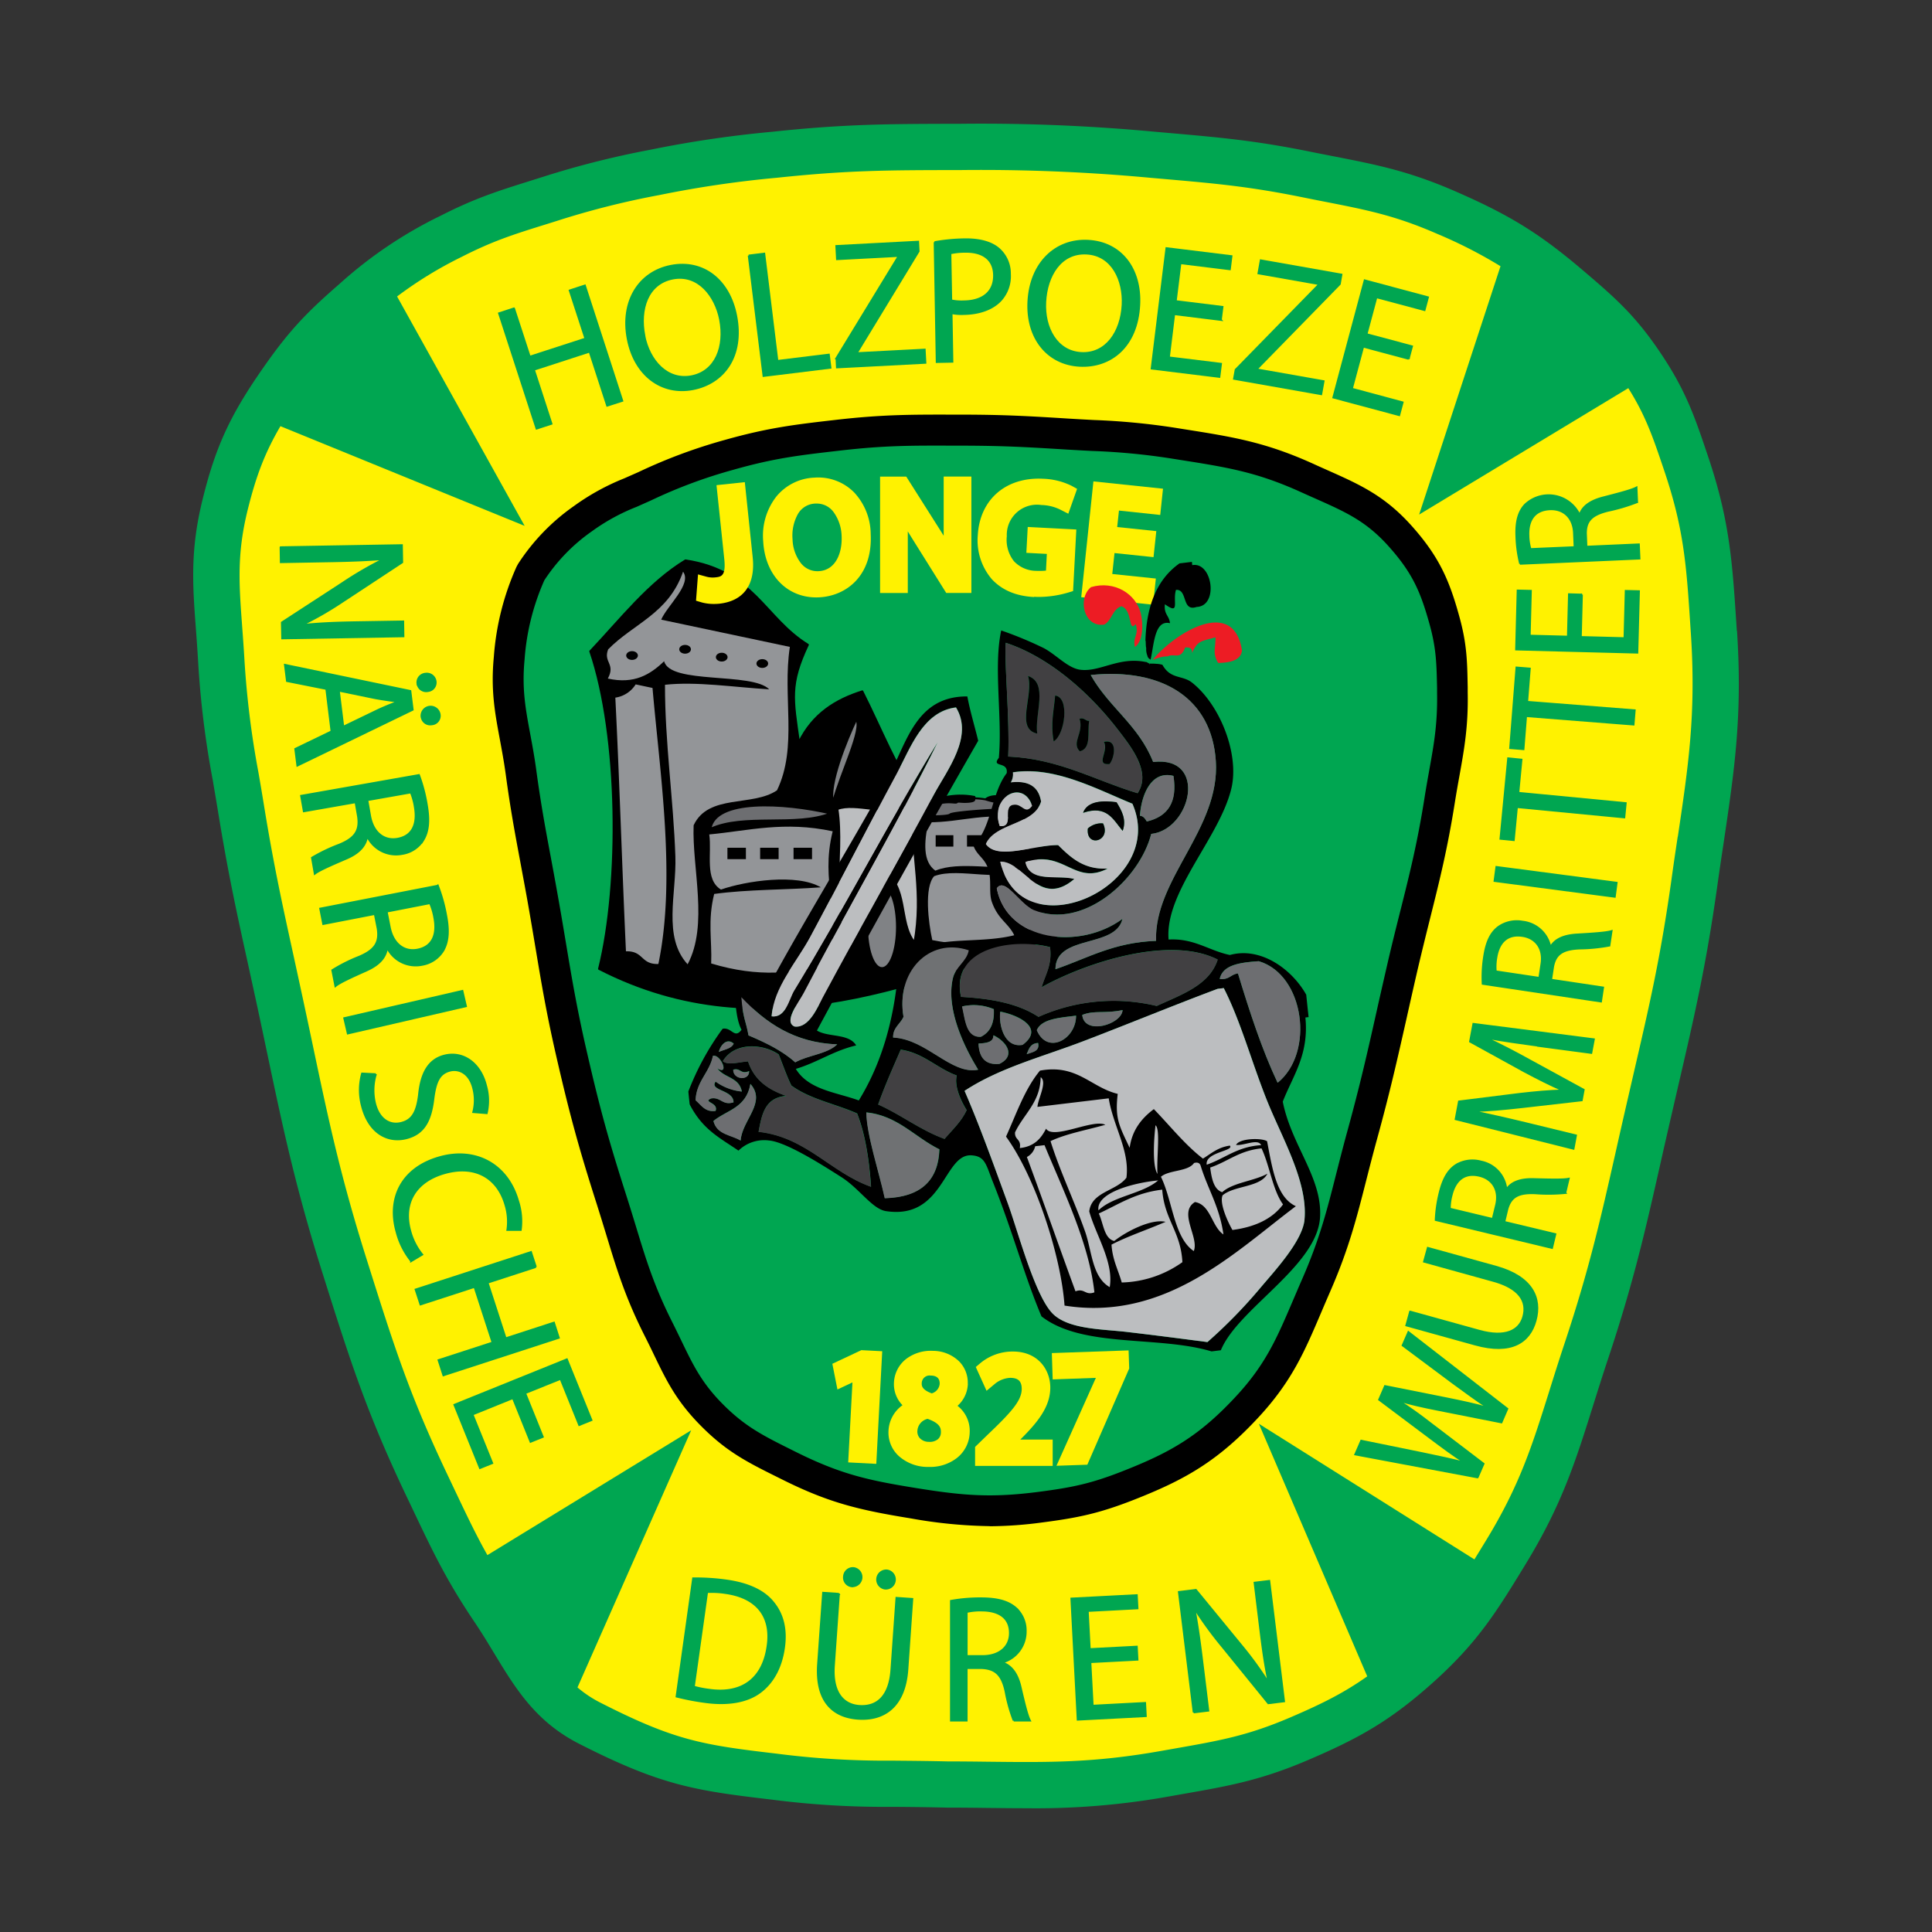 <svg xmlns="http://www.w3.org/2000/svg" xmlns:xlink="http://www.w3.org/1999/xlink"  viewBox="0 0 500 500">

  <rect x="0" y="0" width="500" height="500" fill="#333333" stroke="none"/>

  <g id="Web_1920_1" data-name="Web 1920 – 1">

    <g id="Group_2" data-name="Group 2" transform="translate(-89 -97.963)">
      <g id="Group_1" data-name="Group 1" transform="translate(139 130)">
        <g id="uuid-37779f42-0417-442c-9dd3-2ecd26c7d010" transform="translate(0 0)">
          <path id="Path_1" data-name="Path 1" d="M195.485,3c-18.768.04-29.407.06-48.055,2.032a281.211,281.211,0,0,0-31.021,4.582,227.314,227.314,0,0,0-27.2,6.874c-10.121,3.188-15.979,4.821-25.442,9.643a104.927,104.927,0,0,0-24.924,16.8c-7.83,6.814-12.054,11.1-18.051,19.585C12.567,74.127,8.7,81.738,5.275,95.565,1.47,110.886,3.383,120.25,4.259,136.009c.837,14.982,2.67,23.33,5.08,38.134,3.008,18.469,5.439,28.75,9.424,47.039,6.117,28.232,8.846,44.429,17.553,71.984,7.113,22.533,11.2,35.364,21.378,56.682,6.017,12.612,9.225,19.943,17.035,31.539,8.408,12.452,12.113,23.051,24.765,29.507,20.043,10.221,28.072,11.576,47.757,13.887,20.84,2.451,24.048,1.534,44.908,2.032,22.1.06,34.826,1.036,56.583-2.849,13.668-2.431,21.7-3.526,34.448-8.986,13.249-5.678,20.661-9.922,31.34-19.585,10.579-9.6,14.963-16.8,22.394-29.009,11.277-18.509,13.747-31.041,20.6-51.6,7.83-23.53,10.46-37.376,16.018-61.544,5.3-23.071,8.647-36.062,11.954-59.511,3.566-25.223,6.754-39.688,5.081-65.09-1.136-17.154-1.634-27.2-7.113-43.493-3.447-10.221-5.459-16.2-11.436-25.163-6.057-9.045-10.779-13.309-19.067-20.362-11.018-9.384-18.27-13.787-31.519-19.565-13.468-5.9-21.956-7.013-36.38-9.922-15.281-3.088-24.127-3.706-39.648-5.08A473.438,473.438,0,0,0,195.545,3.02" transform="translate(2.98 2.978)" fill="#fff200"/>
          <path id="Path_2" data-name="Path 2" d="M399.49,131.2l-.12-1.773c-1.056-16.118-1.753-26.777-7.292-43.234-3.427-10.2-5.7-16.955-12.133-26.578-6.515-9.763-11.655-14.345-20.163-21.577-11.217-9.563-18.927-14.345-33.013-20.5-12.173-5.32-20.441-6.933-31.858-9.165-1.813-.359-3.706-.717-5.738-1.136-14.285-2.889-23.111-3.666-36.44-4.841l-3.865-.339A482.671,482.671,0,0,0,198.462,0c-18.469.04-29.626.04-48.673,2.072A289.557,289.557,0,0,0,118.21,6.735,232.932,232.932,0,0,0,90.4,13.768l-2.969.936c-8.388,2.63-14.445,4.523-23.39,9.085A111.694,111.694,0,0,0,37.9,41.4c-7.949,6.913-12.572,11.536-19.007,20.641C9.746,74.973,5.9,83.161,2.454,97.108-.833,110.337-.156,119.382.7,130.8c.2,2.65.4,5.459.578,8.507a239.7,239.7,0,0,0,3.805,30.682c.418,2.51.877,5.18,1.355,8.089C9.029,194,11.221,204,14.269,217.844l1.654,7.591c1.2,5.479,2.251,10.5,3.248,15.222,4.1,19.445,7.332,34.806,14.445,57.28C40.608,320.111,44.851,333.5,55.291,355.4l1.853,3.885c4.881,10.281,8.408,17.692,15.62,28.411,1.913,2.829,3.586,5.6,5.2,8.268,5.459,9.005,10.639,17.513,21.8,23.231,21.2,10.818,30.065,12.173,49.769,14.484a228.113,228.113,0,0,0,31.26,1.893c3.845.02,8.328.06,14.325.2,3.686,0,7.113.04,10.38.08,3.546.04,6.874.08,10.1.08a194.891,194.891,0,0,0,37.157-3.088l3.487-.618c11.615-2.032,20-3.507,32.276-8.766,13.11-5.618,21.4-10.141,32.993-20.661,11.177-10.141,16.038-18.11,23.49-30.324,9.264-15.222,12.811-26.518,17.314-40.843,1.175-3.726,2.411-7.69,3.845-11.994,6.654-20,9.6-33.033,13.668-51.064.777-3.467,1.614-7.113,2.51-11.018l1.992-8.627c4.144-17.871,7.153-30.782,10.061-51.383.558-4,1.116-7.73,1.654-11.277,2.849-19.186,4.921-33.033,3.487-55.049Zm-15.3,53.275c-.538,3.566-1.1,7.332-1.654,11.376-2.829,20.083-5.638,32.137-9.862,50.367l-1.992,8.647c-.9,3.945-1.733,7.591-2.51,11.077-4,17.692-6.874,30.483-13.349,49.928-1.454,4.383-2.71,8.388-3.9,12.193-4.423,14.066-7.611,24.227-16.2,38.333-1.116,1.833-2.152,3.526-3.148,5.14l-55.786-35.105L303.837,401.8c-6.077,4.323-11.934,7.212-19.983,10.659-11,4.7-18.011,5.937-29.646,7.989l-3.507.618c-17.553,3.128-29.088,3.008-45.047,2.829-3.287-.04-6.734-.08-10.34-.08-5.957-.139-10.5-.159-14.4-.2a219.478,219.478,0,0,1-29.945-1.813c-19.445-2.271-26.518-3.467-45.744-13.269a30.105,30.105,0,0,1-5.778-3.865l29.427-66.544-52.737,32.3c-2.909-5.16-5.24-10.081-8.189-16.277l-1.853-3.905C56.009,329.1,52.1,316.744,45.031,294.33c-6.933-21.916-9.962-36.281-14.146-56.144-1-4.762-2.072-9.8-3.267-15.3l-1.654-7.611c-2.989-13.668-5.16-23.53-7.69-39.13-.478-2.949-.936-5.638-1.375-8.169a234.226,234.226,0,0,1-3.646-29.347c-.179-3.128-.4-6.017-.6-8.746-.8-10.759-1.375-18.549,1.434-29.925,2.172-8.766,4.443-14.8,8.487-21.7l63.2,25.8L52.761,44.689A103.9,103.9,0,0,1,69.5,34.428c8.049-4.1,13.409-5.8,21.537-8.328l2.989-.936A215.813,215.813,0,0,1,120.6,18.45a279.33,279.33,0,0,1,30.463-4.483c18.449-1.953,28.75-1.972,47.438-1.992a472.372,472.372,0,0,1,49.331,2.012l3.885.339c12.93,1.136,21.478,1.893,35.125,4.642,2.032.418,3.965.8,5.8,1.156,11.077,2.172,18.389,3.586,29.367,8.388a120.668,120.668,0,0,1,16.317,8.348l-21.059,64.273L371.4,68.418c4.5,7.172,6.336,12.552,9.384,21.617,5.041,14.982,5.678,24.466,6.694,40.206l.12,1.773c1.355,20.72-.638,34.049-3.387,52.5Z" transform="translate(0.004 0)" fill="#00a651"/>
          <path id="Path_3" data-name="Path 3" d="M158.758,38.54c-12.811-.04-20.083-.159-32.814,1.3-11.117,1.255-17.453,2.032-28.212,5.08a133.567,133.567,0,0,0-21.876,8.129c-6.435,2.929-10.36,4.2-16.018,8.408A50.371,50.371,0,0,0,46.349,75.438a64.957,64.957,0,0,0-5.6,22.115c-1.1,11.516,1.494,18.031,3.048,29.507,1.733,12.751,3.327,19.864,5.6,32.555,2.769,15.6,3.845,24.486,7.372,39.927,3.447,15.022,5.738,23.45,10.44,38.134,4.244,13.249,5.917,21.119,12.193,33.551,4.523,8.966,6.475,14.723,13.488,21.876,6.654,6.814,11.835,9.245,20.362,13.488,11.675,5.8,19.166,7.551,32.037,9.643,12.731,2.072,20.262,2.69,33.053,1.016,9.005-1.176,14.166-2.271,22.613-5.579,13.528-5.32,21.179-9.922,31.021-20.6,9.424-10.221,11.954-18.29,17.553-31.021,6.376-14.544,7.75-23.609,11.954-38.93,4.622-16.815,6.5-26.5,10.44-43.493,3.905-16.835,6.933-26.16,9.643-43.214,1.733-10.858,3.526-16.995,3.327-27.973-.139-7.272-.1-11.536-2.032-18.569-2.57-9.284-5.041-14.7-11.456-21.876-7.332-8.208-13.887-10.44-23.908-15-12.871-5.858-21.119-6.913-35.085-9.145-10.42-1.654-16.417-1.654-26.956-2.311-10.4-.638-16.277-.976-26.7-1.016" transform="translate(40.186 38.226)" fill="#00a651"/>
          <path id="Path_4" data-name="Path 4" d="M43.6,26.967,47.66,39.439l14.425-4.682L58.02,22.285l3.905-1.275,9.683,29.825-3.9,1.255L63.16,38.1,48.735,42.786l4.543,13.986-3.845,1.255L39.73,28.2l3.845-1.255Z" transform="translate(39.433 20.85)" fill="#00a651" stroke="#00a651" stroke-width="0.5"/>
          <path id="Path_5" data-name="Path 5" d="M84.687,31.475c2.052,10.6-3.287,17.473-11.157,19.007-8.129,1.574-15.062-3.606-16.875-12.93C54.761,27.77,59.583,20.2,67.811,18.6c8.408-1.634,15.1,3.746,16.875,12.89ZM60.9,36.616c1.275,6.575,6,11.775,12.253,10.559,6.316-1.235,8.746-7.73,7.392-14.7-1.2-6.117-5.638-11.894-12.253-10.619-6.575,1.275-8.687,7.989-7.372,14.763Z" transform="translate(55.821 18.175)" fill="#00a651" stroke="#00a651" stroke-width="0.5"/>
          <path id="Path_6" data-name="Path 6" d="M72.15,17.368l4.025-.5,3.407,27.773L92.89,43.01l.418,3.367L76,48.509,72.17,17.368Z" transform="translate(71.605 16.742)" fill="#00a651" stroke="#00a651" stroke-width="0.5"/>
          <path id="Path_7" data-name="Path 7" d="M83.56,45.464,99.618,19.125v-.139l-15.9.837-.179-3.387L104.7,15.32l.12,2.471L88.86,44.03v.139l17.533-.916.179,3.387L83.7,47.835l-.12-2.371Z" transform="translate(82.908 15.204)" fill="#00a651" stroke="#00a651" stroke-width="0.5"/>
          <path id="Path_8" data-name="Path 8" d="M96.3,15.749a47.5,47.5,0,0,1,7.77-.737c4-.06,6.953.817,8.846,2.451a8.458,8.458,0,0,1,2.869,6.515,9.266,9.266,0,0,1-2.311,6.734c-2.092,2.311-5.579,3.546-9.523,3.606a13.9,13.9,0,0,1-3.267-.219L100.9,46.67l-4.044.08-.538-31Zm4.3,15.062a12.808,12.808,0,0,0,3.347.259c4.881-.08,7.83-2.51,7.75-6.834-.08-4.144-3.048-6.1-7.511-6.017a17.322,17.322,0,0,0-3.805.4l.219,12.193Z" transform="translate(95.571 14.895)" fill="#00a651" stroke="#00a651" stroke-width="0.5"/>
          <path id="Path_9" data-name="Path 9" d="M137.176,31.807c-.558,10.779-7.412,16.158-15.421,15.74-8.268-.438-13.747-7.153-13.249-16.636.518-9.942,7.053-16.138,15.421-15.7,8.547.438,13.747,7.292,13.249,16.6Zm-24.327-.757c-.359,6.694,2.969,12.871,9.324,13.209,6.415.339,10.34-5.379,10.719-12.492.319-6.236-2.59-12.91-9.324-13.269-6.694-.359-10.36,5.658-10.719,12.532Z" transform="translate(107.652 15.074)" fill="#00a651" stroke="#00a651" stroke-width="0.5"/>
          <path id="Path_10" data-name="Path 10" d="M142.411,34.709l-12.094-1.494-1.375,11.217,13.488,1.654-.418,3.367L124.5,47.3l3.825-31.14,16.815,2.072-.418,3.367-12.791-1.574-1.215,9.842,12.094,1.494-.418,3.327Z" transform="translate(123.555 16.037)" fill="#00a651" stroke="#00a651" stroke-width="0.5"/>
          <path id="Path_11" data-name="Path 11" d="M135.618,46.051,157.176,24v-.139l-15.66-2.769.6-3.347,20.86,3.686-.418,2.431L141.1,45.832v.139l17.254,3.048-.6,3.347L135.2,48.382l.418-2.331Z" transform="translate(134.173 17.605)" fill="#00a651" stroke="#00a651" stroke-width="0.5"/>
          <path id="Path_12" data-name="Path 12" d="M167.585,40.622,155.81,37.474l-2.929,10.918,13.13,3.526-.877,3.287L148.1,50.644l8.109-30.3,16.357,4.383-.877,3.287-12.452-3.327-2.57,9.583,11.775,3.148-.877,3.248Z" transform="translate(146.974 20.185)" fill="#00a651" stroke="#00a651" stroke-width="0.5"/>
          <path id="Path_13" data-name="Path 13" d="M67.093,188.951a57.5,57.5,0,0,1,8.627.558c5.758.817,9.683,2.73,12.034,5.638,2.411,2.929,3.526,6.734,2.809,11.775-.717,5.061-2.869,9.005-6.176,11.456-3.307,2.49-8.328,3.387-14.365,2.53a64.276,64.276,0,0,1-7.232-1.395l4.284-30.563Zm.139,28.032a26.493,26.493,0,0,0,4.025.8c8.567,1.2,13.907-2.929,15.082-11.317,1.076-7.332-2.411-12.552-10.9-13.747a22.523,22.523,0,0,0-4.762-.239L67.233,217Z" transform="translate(62.317 187.504)" fill="#00a651" stroke="#00a651" stroke-width="0.5"/>
          <path id="Path_14" data-name="Path 14" d="M86.583,194.267l-1.3,18.529c-.5,7.013,2.411,10.2,6.595,10.5,4.642.319,7.83-2.53,8.308-9.444l1.3-18.529,4.084.279-1.275,18.25c-.677,9.6-6.017,13.209-12.791,12.731-6.415-.458-10.978-4.463-10.3-14.146l1.3-18.429,4.084.279Zm3.407-1.952a2.249,2.249,0,0,1-2.072-2.53,2.3,2.3,0,0,1,2.431-2.172,2.349,2.349,0,0,1-.319,4.682h-.04Zm8.587.6a2.351,2.351,0,0,1,.418-4.682,2.35,2.35,0,0,1-.359,4.682H98.6Z" transform="translate(80.523 186.173)" fill="#00a651" stroke="#00a651" stroke-width="0.5"/>
          <path id="Path_15" data-name="Path 15" d="M98.43,192.2a42.207,42.207,0,0,1,7.77-.658c4.323,0,7.113.8,9.085,2.57a7.826,7.826,0,0,1,2.471,5.957,8.241,8.241,0,0,1-5.917,8.009v.139c2.411.837,3.865,3.068,4.6,6.336,1.016,4.383,1.773,7.392,2.411,8.607h-4.184a41,41,0,0,1-2.092-7.491c-.936-4.323-2.61-5.957-6.276-6.1h-3.825v13.588H98.43V192.217h0Zm4.044,14.285h4.144c4.323,0,7.073-2.371,7.073-5.957,0-4.044-2.929-5.818-7.212-5.858a15.964,15.964,0,0,0-4,.379V206.5Z" transform="translate(97.684 190.076)" fill="#00a651" stroke="#00a651" stroke-width="0.5"/>
          <path id="Path_16" data-name="Path 16" d="M131.144,207.806l-12.173.638.6,11.3,13.568-.717.179,3.387-17.612.917-1.634-31.32,16.915-.877.179,3.387-12.871.677.518,9.9,12.173-.638.179,3.347Z" transform="translate(113.205 189.669)" fill="#00a651" stroke="#00a651" stroke-width="0.5"/>
          <path id="Path_17" data-name="Path 17" d="M131.865,223.289l-3.825-31.14,4.383-.538,11.914,14.524a92.489,92.489,0,0,1,6.834,9.424l.08-.06c-.877-4.1-1.434-7.89-2.032-12.731l-1.594-13.03,3.785-.458,3.825,31.14-4.064.5-11.835-14.584a96.42,96.42,0,0,1-7.093-9.683l-.139.06c.717,3.9,1.255,7.631,1.893,12.811l1.634,13.309-3.785.458Z" transform="translate(127.068 187.833)" fill="#00a651" stroke="#00a651" stroke-width="0.5"/>
          <path id="Path_18" data-name="Path 18" d="M182.569,194.536,150.95,188.6l1.534-3.526,15.9,3.248c3.925.8,7.81,1.654,10.779,2.411l.04-.08c-2.67-1.674-5.738-3.965-9.065-6.455l-13.01-9.763,1.514-3.507,15.959,3.188c3.726.757,7.451,1.534,10.639,2.471l.04-.08c-2.929-1.913-5.8-4.025-9.045-6.4l-13.03-9.723,1.494-3.427L190.279,176.8l-1.514,3.507-16.4-3.248c-4.025-.8-7.073-1.474-10.121-2.391l-.04.08c2.67,1.694,5.22,3.507,8.527,6.077l13.389,10.2-1.514,3.487Z" transform="translate(149.803 155.76)" fill="#00a651" stroke="#00a651" stroke-width="0.5"/>
          <path id="Path_19" data-name="Path 19" d="M158.576,162.517l17.891,4.961c6.774,1.873,10.4-.04,11.4-3.666,1.116-4.044-1.116-7.451-7.81-9.284l-17.891-4.961.976-3.546,17.632,4.881c9.284,2.57,11.874,8.029,10.241,13.927-1.534,5.579-6.256,8.786-15.62,6.176l-17.812-4.941.976-3.546Z" transform="translate(156.382 144.904)" fill="#00a651" stroke="#00a651" stroke-width="0.5"/>
          <path id="Path_20" data-name="Path 20" d="M161.4,150.032a34.7,34.7,0,0,1,1-6.953c.917-3.785,2.271-6.057,4.4-7.352a8.319,8.319,0,0,1,6.316-.777A8.154,8.154,0,0,1,179.65,142l.139.04c1.315-1.913,3.805-2.67,7.113-2.55,4.463.12,7.571.179,8.886-.1l-.877,3.666a44.753,44.753,0,0,1-7.73.08c-4.4-.2-6.336.9-7.252,4.084l-.8,3.347,13.209,3.168-.857,3.546L161.4,150.052Zm14.743-.2.877-3.626c.917-3.785-.817-6.754-4.3-7.591-3.945-.956-6.276,1.215-7.212,4.941a13.371,13.371,0,0,0-.478,3.586l11.137,2.67Z" transform="translate(160.173 133.639)" fill="#00a651" stroke="#00a651" stroke-width="0.5"/>
          <path id="Path_21" data-name="Path 21" d="M185.408,122.558c-4.343-.6-9.563-1.3-13.389-2.052v.12c3.427,1.614,7.093,3.487,11.038,5.678l14.046,7.671-.5,2.71-15.52,1.773c-4.582.518-8.786.9-12.592,1v.08c3.805.8,8.946,1.953,13.528,3.068l13.09,3.188-.638,3.427-30.483-7.651.857-4.562,15.8-1.972c4-.458,7.571-.777,10.9-.877v-.12c-2.949-1.275-6.156-2.889-9.822-4.841l-14.006-7.71.857-4.562,31.16,3.985-.658,3.507L185.388,122.6Z" transform="translate(162.743 116.026)" fill="#00a651" stroke="#00a651" stroke-width="0.5"/>
          <path id="Path_22" data-name="Path 22" d="M167.526,119.727a33.838,33.838,0,0,1,.379-7.013c.578-3.845,1.733-6.216,3.746-7.69a8.279,8.279,0,0,1,6.216-1.315A8.19,8.19,0,0,1,185,110.163h.139c1.156-2.012,3.546-2.969,6.874-3.148,4.463-.259,7.551-.478,8.846-.877l-.558,3.726a44.435,44.435,0,0,1-7.69.757c-4.4.2-6.236,1.434-6.874,4.7l-.518,3.407,13.448,2.012-.538,3.606-30.6-4.582Zm14.664-1.494.558-3.686c.578-3.845-1.415-6.654-4.941-7.172-4-.6-6.136,1.753-6.754,5.559a13.487,13.487,0,0,0-.159,3.626l11.317,1.693Z" transform="translate(166.199 102.8)" fill="#00a651" stroke="#00a651" stroke-width="0.5"/>
          <path id="Path_23" data-name="Path 23" d="M169.518,96.54l31.1,4.084-.478,3.606-31.1-4.084Z" transform="translate(167.754 95.802)" fill="#00a651" stroke="#00a651" stroke-width="0.5"/>
          <path id="Path_24" data-name="Path 24" d="M174.054,95.022l-.817,8.547-3.427-.339,1.992-20.8,3.427.339-.817,8.587,27.793,2.67-.359,3.666-27.793-2.67Z" transform="translate(168.518 81.8)" fill="#00a651" stroke="#00a651" stroke-width="0.5"/>
          <path id="Path_25" data-name="Path 25" d="M175.174,83.182l-.677,8.567-3.427-.279L172.7,70.63l3.427.279-.677,8.607,27.833,2.192-.3,3.666-27.833-2.192Z" transform="translate(169.769 70.091)" fill="#00a651" stroke="#00a651" stroke-width="0.5"/>
          <path id="Path_26" data-name="Path 26" d="M188.855,61.686l-.279,10.978,11.317.3.319-12.233,3.407.08L203.2,76.688l-31.36-.817.4-15.241,3.407.08-.3,11.6,9.9.259.279-10.978,3.347.1Z" transform="translate(170.533 60.167)" fill="#00a651" stroke="#00a651" stroke-width="0.5"/>
          <path id="Path_27" data-name="Path 27" d="M172.85,66.954A33.661,33.661,0,0,1,171.894,60c-.179-3.9.518-6.435,2.192-8.268a8.846,8.846,0,0,1,14.086,2.49h.139c.737-2.212,2.909-3.606,6.136-4.423,4.323-1.116,7.332-1.913,8.507-2.55l.159,3.766a46.872,46.872,0,0,1-7.412,2.212c-4.284,1.036-5.858,2.61-5.838,5.917L190,62.571l13.568-.6.159,3.646L172.81,66.974Zm14.106-4.264-.159-3.726c-.179-3.885-2.65-6.256-6.236-6.1-4.044.179-5.7,2.889-5.579,6.734a13.318,13.318,0,0,0,.538,3.586Z" transform="translate(170.559 46.889)" fill="#00a651" stroke="#00a651" stroke-width="0.5"/>
          <path id="Path_28" data-name="Path 28" d="M11.37,55.278l31.36-.538.08,4.423L27.109,69.5a87.662,87.662,0,0,1-10.1,5.8l.04.1c4.184-.438,7.989-.6,12.89-.7l13.13-.219.06,3.825-31.36.538-.08-4.1L27.428,64.5a97.146,97.146,0,0,1,10.36-6.037l-.04-.139c-3.945.3-7.73.458-12.93.558l-13.409.239-.06-3.805Z" transform="translate(11.271 54.322)" fill="#00a651" stroke="#00a651" stroke-width="0.5"/>
          <path id="Path_29" data-name="Path 29" d="M22.619,76.486,12.438,74.454,11.92,70.29l32.435,6.754.6,4.841L15.128,96.33l-.538-4.3L23.974,87.5,22.619,76.466ZM27,86.308l8.587-4.144c1.952-.936,3.746-1.634,5.479-2.311v-.1c-1.913-.239-3.865-.518-5.838-.877l-9.384-1.933L27,86.328ZM46.208,75.092a2.254,2.254,0,0,1,2.092-2.51,2.282,2.282,0,0,1,2.59,1.972,2.2,2.2,0,0,1-2.032,2.49,2.231,2.231,0,0,1-2.63-1.933v-.04Zm1.056,8.547a2.354,2.354,0,0,1,4.682-.478,2.2,2.2,0,0,1-2.032,2.49,2.233,2.233,0,0,1-2.63-1.972v-.04Z" transform="translate(11.836 69.753)" fill="#00a651" stroke="#00a651" stroke-width="0.5"/>
          <path id="Path_30" data-name="Path 30" d="M44.5,84.6A40.776,40.776,0,0,1,46.5,92.151c.757,4.264.458,7.153-.956,9.384A7.811,7.811,0,0,1,40.1,105a8.241,8.241,0,0,1-8.906-4.423h-.139c-.4,2.55-2.351,4.363-5.439,5.658-4.124,1.773-6.973,3.028-8.069,3.885L16.829,106a43.715,43.715,0,0,1,7.013-3.367c4.1-1.674,5.419-3.606,4.921-7.252l-.657-3.766L14.717,93.964l-.7-3.985L44.5,84.6ZM31.134,91.075l.717,4.084c.757,4.264,3.566,6.555,7.093,5.937,3.985-.7,5.22-3.9,4.523-8.129a16.694,16.694,0,0,0-1.056-3.885L31.134,91.075Z" transform="translate(13.92 83.954)" fill="#00a651" stroke="#00a651" stroke-width="0.5"/>
          <path id="Path_31" data-name="Path 31" d="M46.923,98.96a41.345,41.345,0,0,1,2.112,7.511c.837,4.244.578,7.133-.777,9.4a7.927,7.927,0,0,1-5.379,3.566,8.229,8.229,0,0,1-8.985-4.264h-.139c-.359,2.57-2.271,4.4-5.339,5.758-4.1,1.833-6.933,3.148-7.989,4.025l-.8-4.1a42.186,42.186,0,0,1,6.953-3.487c4.064-1.733,5.359-3.686,4.782-7.332l-.737-3.746-13.349,2.59-.777-3.965L46.883,99Zm-13.249,6.694.8,4.064c.837,4.244,3.686,6.5,7.192,5.818,3.985-.777,5.16-3.985,4.383-8.189a16.353,16.353,0,0,0-1.136-3.865l-11.237,2.192Z" transform="translate(16.381 98.204)" fill="#00a651" stroke="#00a651" stroke-width="0.5"/>
          <path id="Path_32" data-name="Path 32" d="M51.1,116.585l-30.563,7.053-.916-3.945,30.563-7.053Z" transform="translate(19.477 111.779)" fill="#00a651" stroke="#00a651" stroke-width="0.5"/>
          <path id="Path_33" data-name="Path 33" d="M25.77,125.966a14.454,14.454,0,0,0-.219,7.551c1,4.025,3.706,5.838,6.774,5.08,2.849-.7,4.064-2.749,4.622-7.252.518-5.4,2.331-9.125,6.615-10.181,4.742-1.175,9.244,1.873,10.719,7.79a14.1,14.1,0,0,1,.179,7.093l-3.467-.279a12.312,12.312,0,0,0,0-6.136c-1.036-4.164-3.905-5.12-6-4.6-2.849.717-3.785,2.909-4.363,7.511-.7,5.638-2.53,8.886-7.013,10-4.7,1.175-9.663-1.275-11.456-8.467a15.949,15.949,0,0,1,.06-8.268l3.546.179Z" transform="translate(21.496 119.991)" fill="#00a651" stroke="#00a651" stroke-width="0.5"/>
          <path id="Path_34" data-name="Path 34" d="M30.552,161.463a19.9,19.9,0,0,1-3.766-7.531c-2.431-8.507,1.136-16.457,11.038-19.286,9.444-2.71,17.672,1.853,20.362,11.217a16.953,16.953,0,0,1,.717,7.551H55.457a14.8,14.8,0,0,0-.5-6.475c-2.032-7.073-7.89-10.48-15.819-8.208-7.392,2.112-10.9,7.73-8.806,15.062a16.455,16.455,0,0,0,3.068,6l-2.849,1.694Z" transform="translate(25.859 132.848)" fill="#00a651" stroke="#00a651" stroke-width="0.5"/>
          <path id="Path_35" data-name="Path 35" d="M59.991,150.405,47.5,154.47l4.682,14.425,12.492-4.064,1.255,3.905-29.845,9.7-1.255-3.905,13.986-4.543-4.682-14.425-13.986,4.543-1.255-3.845,29.845-9.7,1.255,3.845Z" transform="translate(28.676 145.44)" fill="#00a651" stroke="#00a651" stroke-width="0.5"/>
          <path id="Path_36" data-name="Path 36" d="M53.634,181.818,49.072,170.5l-10.48,4.244,5.1,12.592-3.148,1.275L33.93,172.255,63.018,160.5l6.356,15.7-3.148,1.275L61.4,165.521l-9.185,3.706,4.562,11.317L53.674,181.8Z" transform="translate(33.678 159.273)" fill="#00a651" stroke="#00a651" stroke-width="0.5"/>
          <path id="Path_37" data-name="Path 37" d="M83.02,162.826l1.315,6.654,3.885-1.833-1.1,20.7,7.272.379,1.534-29.148-5.4-.279Z" transform="translate(82.392 158.082)" fill="#fff200"/>
          <path id="Path_38" data-name="Path 38" d="M110.833,167.922a7.831,7.831,0,0,0-2.251-5.818,9.755,9.755,0,0,0-6.774-2.71,10.543,10.543,0,0,0-6.913,2.092,8.2,8.2,0,0,0-3.168,6.276,7.743,7.743,0,0,0,2.212,5.7,8.611,8.611,0,0,0-3.626,6.794,8.226,8.226,0,0,0,2.73,6.415,11.265,11.265,0,0,0,7.412,2.769h.478a11.311,11.311,0,0,0,6.973-2.231,8.679,8.679,0,0,0,3.427-6.734,8.218,8.218,0,0,0-3.148-6.854,7.974,7.974,0,0,0,2.67-5.7Zm-9.284,2.49c-2.69-.976-2.65-2.092-2.63-2.65h0a2.029,2.029,0,0,1,2.311-1.972h.139c1.514.06,2.251.8,2.192,2.192a2.838,2.838,0,0,1-2.032,2.411Zm-1.076,6.595c3.208,1.156,3.447,2.371,3.407,3.546h0a2.314,2.314,0,0,1-.777,1.713,3.348,3.348,0,0,1-2.351.677,3.176,3.176,0,0,1-2.351-.976,2.565,2.565,0,0,1-.6-1.952,3.4,3.4,0,0,1,2.67-3.028Z" transform="translate(89.624 158.167)" fill="#fff200"/>
          <path id="Path_39" data-name="Path 39" d="M121.025,168.8c0-4.483-3.048-9.324-9.7-9.324a13.082,13.082,0,0,0-8.428,3.028l-1.156.976,2.789,6.156,2.012-1.674a6.764,6.764,0,0,1,4.084-1.674c2.112,0,3.008.877,3.008,2.909-.04,2.969-2.61,5.9-8.786,11.775l-3.287,3.188v4.921h20.083v-6.814h-8.388c4.5-4.463,7.77-8.467,7.77-13.488Z" transform="translate(100.79 158.261)" fill="#fff200"/>
          <path id="Path_40" data-name="Path 40" d="M111.53,160.027l.219,6.814,11.177-.4-10.2,22.753,7.989-.279,10.838-24.9-.159-4.682Z" transform="translate(110.684 158.112)" fill="#fff200"/>
          <path id="Path_41" data-name="Path 41" d="M101.869,60.436A15.975,15.975,0,0,0,97.6,49.817a13.053,13.053,0,0,0-10.261-3.845,13.4,13.4,0,0,0-9.922,4.941,16.5,16.5,0,0,0-3.367,11.516c.458,8.667,6.057,14.544,13.727,14.544.259,0,.538,0,.8-.02,7.033-.379,13.867-5.618,13.289-16.477Zm-14.325-7.75h.339a5.362,5.362,0,0,1,4.423,2.271,10.987,10.987,0,0,1,2.032,6.037c.239,4.4-1.514,8.966-5.917,9.185a5.407,5.407,0,0,1-4.662-2.132,10.581,10.581,0,0,1-2.112-6.117h0a11.437,11.437,0,0,1,1.395-6.555,5.409,5.409,0,0,1,4.523-2.69Z" transform="translate(73.466 45.598)" fill="#fff200"/>
          <path id="Path_42" data-name="Path 42" d="M105.677,58.77v2.371c-.239-.379-.478-.757-.717-1.156L95.994,45.84H89.22V75.964h7.172V60.025c.339.558.7,1.136,1.056,1.713l8.886,14.205h6.515V45.82h-7.172V58.75Z" transform="translate(88.545 45.47)" fill="#fff200"/>
          <path id="Path_43" data-name="Path 43" d="M116.488,76.668c.418.02.837.04,1.235.04a27.138,27.138,0,0,0,7.531-1.116l1.335-.4.837-15.939L114.854,58.6l-.359,6.694,5.3.279-.219,4.323a18.243,18.243,0,0,1-2.51.06,7.968,7.968,0,0,1-5.778-2.49,8.927,8.927,0,0,1-1.853-6.475A7.815,7.815,0,0,1,118.4,52.92a11.593,11.593,0,0,1,4.921,1.215l2.032,1.036,2.271-6.435-1.474-.817a17.937,17.937,0,0,0-7.292-1.793c-9.663-.518-16.417,5.379-16.935,14.624a15.5,15.5,0,0,0,3.666,11.4c2.67,2.829,6.256,4.343,10.918,4.582Z" transform="translate(101.124 45.742)" fill="#fff200"/>
          <path id="Path_44" data-name="Path 44" d="M135.792,55.137l.717-6.794L118.5,46.45,115.35,76.415l18.589,1.952.717-6.774-11.277-1.175L123.957,65l10.1,1.056.717-6.734-10.121-1.056L125.113,54Z" transform="translate(114.475 46.096)" fill="#fff200"/>
          <path id="Path_45" data-name="Path 45" d="M167.5,325.438a124.031,124.031,0,0,1-20.442-2.012c-13.648-2.212-21.278-4.1-33.173-10.022l-.956-.478c-8.189-4.064-13.608-6.754-20.481-13.787-6.156-6.3-8.687-11.556-11.894-18.21-.7-1.474-1.454-3.008-2.291-4.662-5.021-9.942-7.172-17.015-9.9-25.98-.777-2.53-1.594-5.22-2.53-8.169-4.642-14.524-7.013-23.151-10.52-38.452-2.51-10.958-3.805-18.688-5.3-27.654-.638-3.805-1.315-7.85-2.132-12.472-.677-3.785-1.3-7.073-1.873-10.181-1.355-7.252-2.53-13.508-3.746-22.533-.458-3.307-1-6.2-1.514-8.985-1.275-6.854-2.391-12.771-1.554-21.418a69.148,69.148,0,0,1,5.877-23.291l.379-.7a54.135,54.135,0,0,1,14.4-14.943,60.287,60.287,0,0,1,13.13-7.232c1.116-.5,2.311-1.016,3.606-1.594a137.129,137.129,0,0,1,22.434-8.348c11.3-3.188,18.27-3.985,28.849-5.2,12.193-1.395,19.684-1.355,31.021-1.335h2.271c10.46.04,16.417.379,26.917,1.036,2.351.139,4.463.259,6.475.359a179.813,179.813,0,0,1,20.86,1.992l2.371.379c12.711,2.012,21.119,3.327,33.75,9.085,1.215.558,2.391,1.076,3.507,1.574,8.228,3.666,14.723,6.555,21.717,14.4,7.153,8.009,9.763,14.186,12.313,23.47,1.952,7.073,2.032,11.516,2.152,18.25v1.3c.179,8.687-.877,14.624-2.112,21.5-.4,2.212-.817,4.543-1.235,7.172-1.893,11.934-3.945,20.1-6.316,29.586-1.056,4.224-2.172,8.707-3.387,13.907-1.036,4.5-1.933,8.487-2.769,12.233-2.391,10.6-4.264,18.967-7.69,31.419-1.076,3.925-1.972,7.451-2.809,10.739-2.411,9.464-4.483,17.632-9.344,28.71-.837,1.933-1.614,3.746-2.351,5.479-4.164,9.763-7.451,17.473-15.9,26.658-10.779,11.7-19.405,16.457-32.5,21.6-8.985,3.526-14.524,4.662-23.569,5.838a104.733,104.733,0,0,1-13.767,1ZM52.284,80.6a61.092,61.092,0,0,0-5.14,20.581c-.717,7.531.239,12.671,1.454,19.206.538,2.889,1.1,5.877,1.574,9.384,1.2,8.846,2.351,15,3.686,22.155.578,3.108,1.2,6.435,1.873,10.241.837,4.662,1.514,8.726,2.152,12.552,1.474,8.826,2.749,16.457,5.2,27.176,3.487,15.241,5.718,23.35,10.34,37.795.956,2.989,1.793,5.718,2.57,8.268,2.61,8.587,4.682,15.361,9.384,24.705.857,1.694,1.614,3.287,2.351,4.8,3.008,6.236,5.18,10.739,10.42,16.1,5.937,6.057,10.6,8.388,18.33,12.233l.956.478c11.5,5.718,18.569,7.292,30.9,9.284,12.432,2.012,19.625,2.59,31.9,1,8.527-1.116,13.428-2.092,21.677-5.339,12.213-4.8,19.764-8.966,29.547-19.585,7.531-8.169,10.42-14.963,14.445-24.366.757-1.753,1.534-3.606,2.391-5.559,4.6-10.48,6.5-17.971,8.906-27.474.857-3.347,1.753-6.913,2.849-10.9,3.367-12.253,5.24-20.561,7.591-31.061.837-3.766,1.753-7.75,2.789-12.273,1.215-5.26,2.351-9.782,3.427-14.046,2.331-9.284,4.343-17.314,6.176-28.889.418-2.69.857-5.081,1.255-7.332,1.215-6.714,2.152-12.034,2.012-19.943v-1.3c-.139-6.336-.219-10.161-1.893-16.277-2.331-8.428-4.4-13.369-10.579-20.282-5.858-6.575-11.1-8.906-19.027-12.432-1.136-.5-2.331-1.036-3.566-1.594-11.635-5.3-19.186-6.475-31.678-8.448l-2.391-.379a170.538,170.538,0,0,0-20.043-1.893c-2.012-.1-4.164-.219-6.535-.359-10.36-.638-16.218-.976-26.458-1.016h-2.271c-11.456-.04-18.35-.08-30.084,1.275-10.54,1.215-16.915,1.933-27.574,4.961a127.866,127.866,0,0,0-21.318,7.93c-1.335.6-2.55,1.136-3.706,1.654a51.891,51.891,0,0,0-11.6,6.336A46.479,46.479,0,0,0,52.244,80.678Z" transform="translate(38.614 37.489)"/>
        </g>
        <g id="uuid-cd80170e-0dda-4476-86e8-08279ea758cc" transform="translate(102.753 112.987)">
          <path id="Path_46" data-name="Path 46" d="M150.988,117.955c1.494,3.048-12.213-.956-13.11,4.782,9.185.04,16.218-3.228,27.3-.279-.4-3.487-8.009-2.291-11.277-3.9,2.61-2.411,12.671.837,14.484,3.068-1.514,12.632-3.805,25.781,3.706,32.555-33.671,10.54-74.992,30.483-118.246,8.248,5.5-22.215,5.18-60.269-2.271-82.184,7.89-8.328,15.1-17.732,24.645-23.53,17.692,2.65,20.5,14.963,31.678,21.836-4.841,10.32-3.885,14.026-2.311,25.223,3.566-7.312,9.484-11,16.4-13.169,4.9,9.7,8.866,20.043,15.062,28.909,4.383-.936,8.248-2.67,13.946-1.594Z" transform="translate(-51.57 -56.71)" stroke="#000" stroke-linecap="round" stroke-linejoin="round" stroke-width="0.5"/>
          <path id="Path_47" data-name="Path 47" d="M98.967,92.516c-3.327,13.409,2.391,20.92-1.255,34.527-8.627,2.112-17.772,3.407-30.184-.339.239-5.977-.956-11.038.777-17.991,8.786-1.2,18.469-1.036,27.594-1.713-6.156-3.646-19.366-1.674-25.841.578-4.3-2.61-2.311-9.324-3.028-14.265,10.181-.956,19.366-3.507,31.937-.817Z" transform="translate(-36.228 -22.385)" fill="#939598"/>
          <path id="Path_48" data-name="Path 48" d="M98.281,90.613c-8.926,3.546-22.474,0-31.1,4C68.375,86.827,86.008,87.763,98.281,90.613Z" transform="translate(-36.079 -25.124)" fill="#6d6e71" stroke="#000" stroke-linecap="round" stroke-linejoin="round" stroke-width="0.5"/>
          <path id="Path_49" data-name="Path 49" d="M103.6,123.964c-4.184-5.18-1.474-14.863-8.208-18.369-9.125,1.953-3.028,15.979-7.491,21.1-7.053-8.726-2.331-25.124-4.224-37.2,4.642-1.813,12.91,1.933,16.855-.976,1.733.12,2.51.857,2.59,2.072-.139,11.317,2.749,20.681.5,33.392Z" transform="translate(-19.706 -25.143)" fill="#bcbec0" stroke="#000" stroke-linecap="round" stroke-linejoin="round" stroke-width="0.5"/>
          <path id="Path_50" data-name="Path 50" d="M120.646,102.8c-7.133,1.2-16.716-1.375-22.952,1.2-3.327-2.411-2.849-7.312-1.893-12.512,8.786.06,15.52-2.989,25.841-.578,1.235,8.766-.936,19.764,1.713,27.594q-9.952,6.754-26.458,3.467c-1-4.5-2.132-13.628.478-16.536,6.674-2.55,18.13,2.271,23.251-2.65Z" transform="translate(-8.377 -23.701)" fill="#939598"/>
          <path id="Path_51" data-name="Path 51" d="M64.453,73.756c1.913,22.1,6.136,49.231,1.514,71.426-4.642.12-3.726-3.407-8.388-3.287-1.016-21.816-1.654-43.872-2.749-65.648a7.463,7.463,0,0,0,5.26-3.427c1.454.3,2.889.618,4.343.916Z" transform="translate(-48.335 -40.723)" fill="#939598"/>
          <path id="Path_52" data-name="Path 52" d="M89.234,77.37c1.713,2.49-3.945,13.648-6.037,21.418C81.982,94.285,86.763,82.57,89.234,77.37Z" transform="translate(-20.378 -36.208)" fill="#808285"/>
          <line id="Line_1" data-name="Line 1" transform="translate(62.819 62.58)" fill="none" stroke="#000" stroke-linecap="round" stroke-linejoin="round" stroke-width="0.5"/>
          <path id="Path_53" data-name="Path 53" d="M83.2,98.788c-1.215-4.5,3.566-16.218,6.037-21.418C90.947,79.86,85.289,91.018,83.2,98.788Z" transform="translate(-20.378 -36.208)" fill="none" stroke="#000" stroke-linecap="round" stroke-linejoin="round" stroke-width="0.5"/>
          <path id="Path_54" data-name="Path 54" d="M101.078,77.645c-1.972,12.871,2.092,25.861-3.327,37.117-6.356,4.323-17.752.857-21.577,9.045-.438,11.117,3.9,25.741-1.554,35.982-6.515-7.113-2.849-18.29-3.168-27.893-.5-14.7-2.71-29.487-2.69-44.449,8.149-.9,17.891.638,26.976,1.175-4.463-4.523-25.661-1.2-27.2-7.272-3.586,3.447-7.75,6.017-14.564,4.483,2.072-3.845-1.235-4.184.08-7.551,6.5-6.654,15.64-9.244,19.386-20.1,2.391,3.188-4.164,8.846-5.658,12.412,5.26,1.116,15.959,3.387,33.312,7.053Z" transform="translate(-49.417 -55.251)" fill="#939598"/>
          <path id="Path_55" data-name="Path 55" d="M94.88,92.083s.04-1.992,3.287-2.949,4.961-.139,5.32-.5,1.175.08,3.228-.139.877-.877,1.375-.877a18.462,18.462,0,0,1,2.789.279,23.626,23.626,0,0,0,4.064.916c1.076,0,3.287.558,3.407.438a14.68,14.68,0,0,1,2.451.737s2.69,2.132,1.355,1.793a57.342,57.342,0,0,0-8.368-1.215c-1.893,0-11.5.657-12.074,1.235s-6.555.538-6.834.259Z" transform="translate(-8.591 -26.036)" fill="#6d6e71" stroke="#000" stroke-linecap="round" stroke-linejoin="round" stroke-width="0.5"/>
          <ellipse id="Ellipse_1" data-name="Ellipse 1" cx="3.626" cy="10.4" rx="3.626" ry="10.4" transform="translate(71.884 84.476)" fill="#808285"/>
          <ellipse id="Ellipse_2" data-name="Ellipse 2" cx="1.514" cy="1.136" rx="1.514" ry="1.136" transform="translate(9.304 23.49)"/>
          <ellipse id="Ellipse_3" data-name="Ellipse 3" cx="1.514" cy="1.136" rx="1.514" ry="1.136" transform="translate(23.032 21.876)"/>
          <ellipse id="Ellipse_4" data-name="Ellipse 4" cx="1.514" cy="1.136" rx="1.514" ry="1.136" transform="translate(32.515 23.908)"/>
          <ellipse id="Ellipse_5" data-name="Ellipse 5" cx="1.514" cy="1.136" rx="1.514" ry="1.136" transform="translate(43.015 25.562)"/>
          <rect id="Rectangle_1" data-name="Rectangle 1" width="4.782" height="2.949" transform="translate(35.504 74.374)"/>
          <rect id="Rectangle_2" data-name="Rectangle 2" width="4.782" height="2.949" transform="translate(43.971 74.374)"/>
          <rect id="Rectangle_3" data-name="Rectangle 3" width="4.782" height="2.949" transform="translate(52.618 74.374)"/>
          <rect id="Rectangle_4" data-name="Rectangle 4" width="4.582" height="2.949" transform="translate(89.397 71.127)"/>
          <rect id="Rectangle_5" data-name="Rectangle 5" width="4.582" height="2.949" transform="translate(97.506 71.127)"/>
          <rect id="Rectangle_6" data-name="Rectangle 6" width="4.582" height="2.949" transform="translate(105.774 71.127)"/>
        </g>
        <path id="Path_56" data-name="Path 56" d="M77.922,46.55l-7.312.777,2.012,19.107c.478,4.463-.837,4.6-2.331,4.762a6.316,6.316,0,0,1-2.132-.139l-2.331-.638-.518,6.814,1.554.458a11.9,11.9,0,0,0,3.088.379c.458,0,.9-.02,1.335-.06,6.356-.677,9.444-4.941,8.687-12.054L77.941,46.57Z" transform="translate(64.818 46.195)" fill="#fff200"/>
        <g id="uuid-5b84990c-702d-4b65-bd2b-079727f090d2" transform="translate(128.155 113.386)">
          <path id="Path_57" data-name="Path 57" d="M102.852,172.919c-11.117-.4-18.529-5.559-24.825-12.213.418,5.559,1.136,5.957,1.853,9.9,4.383,1.873,8.647,3.9,12.094,6.973,3.267-1.853,8.408-2.172,10.878-4.682ZM224.8,165.886c-.259.02-.538.06-.8.1.956,9.663-3.248,15.062-5.858,21.776,2.271,11.436,10.34,19.764,9.643,30.045-.857,12.592-21.318,23.609-25.661,34.288l-2.411.3c-13.807-4.144-33.372-.8-44.011-9.065-4.383-10.32-7.392-21.816-12.572-34.767-1.793-4.5-1.972-6.714-5.6-6.913-7.153-.379-7.113,16.7-22.055,14.445-3.566-.538-6.814-5.758-11.476-8.746-5.419-3.467-14.524-9.2-18.868-9.543a9.523,9.523,0,0,0-7.85,2.63c-4.941-3.387-9.264-5.439-12.631-11.974-.12-1.116-.239-2.231-.339-3.327a69.349,69.349,0,0,1,8.866-16.238c2.371-.478,3.048,2.749,4.9.259-1.693-3.148-1.554-8.707-2.192-13.229,2.969,1.2,3.925,5,7.113,5.9,9.344-17.832,21.756-37.655,32.953-57.918,4.821-8.707,7.093-21.119,20.561-21.019.757,4.044,1.893,7.631,2.809,11.476q-21.338,37.117-41.74,74.992c2.989,1.813,8.228.677,10.161,3.845-5.957,1.415-10,4.4-15.62,6.077,3.327,5.459,10.42,6.017,16.3,8.169,5.8-9.4,9.185-20.78,10.241-34.109,5.32-9.822,18.808-5.838,29.985-8.647-1.534-3.188-4.164-4.044-5.778-8.587-.857-2.391-.04-5.539-.877-8.328-.936-3.168-2.949-3.566-3.905-6.276,4.782-4.642,4.562-13.468,8.607-18.748.478-3.208-4.124-1.335-2.032-3.965.956-10.38-1.434-23.51.618-32.973a97.759,97.759,0,0,1,11.038,4.582c3.287,1.753,6.256,5.24,9.523,5.6,5.1.578,9.942-3.467,16.855-2.012v-.02h.08c.319.1.6.379.916.418-.04.12-.06.239-.1.339a3.244,3.244,0,0,1,.219-.339c.5.04,1,0,1.494.06a6.971,6.971,0,0,1,1.693.259c2.092,3.805,5.14,2.63,7.651,4.6,7.312,5.778,12.313,18.589,10.181,27.455-3.088,12.751-17.254,26.7-16.238,39.05,6.595-.379,10.42,2.869,15.859,4,8.029-2.211,16.078,3.706,19.764,10.281.2,1.933.4,3.885.618,5.838Zm-1.036,52.4c.917-9.842-5.9-21.278-9.723-30.881-4.1-10.32-6.774-20.422-11.157-29.029-.538.06-1.056.139-1.594.2-11.237,4.2-22.852,8.986-34.348,13.389-10.759,4.144-22.035,6.993-31.14,13.01,3.825,8.786,7.352,18.648,11.157,29.029,1.574,4.3,3.726,11.835,6.176,18.27,1.514,4,3.148,7.571,4.861,9.663a7.538,7.538,0,0,0,.936,1c4.284,3.805,12.711,3.686,19.146,4.463,6.953.817,13.727,1.694,20.581,2.59a131.161,131.161,0,0,0,13.946-14.325c3.686-4.363,10.679-11.954,11.177-17.373Zm-6.953-35.424c9.643-7.79,6.933-27.992-4.9-31.459-4.8.339-9.3.916-10.081,4.582,2.51.3,2.829-1.2,4.722-1.415,3.028,9.942,6.2,19.684,10.261,28.291Zm-16-83.26c-1.076-16.178-13.767-24.147-32.376-22.255,4.7,8.388,12.372,12.93,16.158,22.514,14.225-1.654,9.862,17.473-.5,18.609-2.989,11.755-17.612,24.944-30.443,19.684-3.646-1.494-7.412-8.647-9.523-5.6,2.69,13.827,21.478,16.058,32.515,7.91-1.713,7.71-17.294,3.925-17.333,13.03,8.248-2.809,14.923-6.913,26.04-7.332-.558-15.979,16.616-29.029,15.461-46.541Zm-17.871,15.64c5.5-1.275,7.969-5.061,6.894-11.795-5.778-1.494-8.308,4.941-8.667,10.32C182.088,113.826,182.506,114.543,182.944,115.24ZM185.495,163c6.5-2.989,13.687-5.4,15.8-12.014-12.572-6.4-34.488.956-45.565,7.153.936-3.267,2.769-5.818,2.172-10.38-9.822-2.49-25.821.179-23.032,12.871,7.671.438,14.743,1.674,20.043,5.18a47.6,47.6,0,0,1,30.583-2.829Zm-4.921-55.069c3.646-5.4-1.674-11.994-4.961-16.277-7.73-10.081-18.23-19.067-29.168-22.653-.4,4.941,1.076,19.983.638,29.447C160.232,99.022,169.536,104.6,180.574,107.928ZM145.05,125.68c5.419,23.51,43.533,6.156,34.169-15.062-9.085-3.686-20.1-9.782-30.9-8.109a3.992,3.992,0,0,1-.538,2.59c4.244-.478,7.153.8,7.83,4.961-1.813,6.1-11.795,5.459-14.285,11,3.008,4.284,12.472.2,18.708.279,3.287,3.287,6.714,6.415,12.831,6.057-8.607,4.5-11.336-4.961-21.3-1.674,1.116,5.479,8.189,3.228,12.651,4.383-9.105,7.75-13.07-4.642-19.146-4.463Zm31.638,38.373c-4.742.976-7.252,0-10.44,1.255C166.767,170.687,176.469,167.778,176.688,164.053Zm-12.034,1.435c-4.224.558-8.846.777-10.161,3.746C157.243,175.748,164.714,171.544,164.655,165.487ZM148.4,110.937c2.371-.478,3.048,2.749,4.9.259-2.271-7.013-11.077-2.411-8.388,5.22C148.835,116.874,145.488,111.315,148.4,110.937Zm3.487,64.512c1.494-.538,3.427-.717,2.949-2.889C152.8,172.66,152.442,174.134,151.884,175.449Zm-1.056-2.411c5.8-4.323-1-7.671-5.778-8.587C144.592,167.639,145.966,173.895,150.828,173.038Zm-5.977,4.921c4.363-2.132,1.733-5.838-1.574-7.392.08,1.833-1.833,2.032-3.845,2.152C139.591,176.6,141.444,178.3,144.851,177.959Zm-4.8-7.013c2.49-1.235,3.507-3.686,3.327-7.133a13.34,13.34,0,0,0-8.189-.7c.837,3.646,1.076,8.049,4.881,7.85Zm-12.233-62.62c3.467-6.455,10.38-15.062,5.758-22.613-8.567,1.036-11.795,10.54-15.281,17.015-7.969,14.723-15,28.59-22.394,42.318-3.686,6.854-9.464,12.95-10.041,20.6,3.666.518,4.523-4.483,5.818-6.595,12.91-21.179,24.745-44.091,37.157-64.333C118.352,116,104.9,138.969,94.165,159.59c-1.3,2.471-5.339,7.491-2.351,8.707,3.766.478,5.977-5.08,7.332-7.631,9.643-18.011,19.346-35.006,28.67-52.339Zm-10.5,62.819c8.647.4,15,9.683,22,8.328-3.347-5.459-8.448-15.481-6.535-23.669.717-3.048,3.586-4.343,4.124-7.232-10.32-3.447-18.887,5.618-16.9,17.214-.8,1.873-2.769,2.789-2.69,5.379Zm19.027,18.808c-1.554-2.49-3.248-6.276-2.57-8.966-5.12-1.853-8.607-5.838-14.5-6.694-2.012,4.662-4.1,9.284-5.838,14.186,5.957,2.67,10.918,6.635,17.174,8.906,2.052-2.371,4.363-4.5,5.718-7.431Zm-7.073,10.121c-6.336-3.108-10.779-8.707-18.868-9.543.06,5.758,3.228,15.241,4.762,22.195,9.484-.259,13.867-4.742,14.126-12.651Zm-17.672,9.7c-.5-7.232-1.554-13.747-3.606-18.967-5.618-2.49-12.213-3.686-17.015-7.232-1.235-2.49-2.192-5.359-3.287-8.049-3.965-2.749-11.376-3.327-14.445,1.733,1.3,1.156,4.184.239,6.515.06,1.674,5.061,5.479,7.392,9.882,8.946-5.6.438-6.316,4.9-7.153,9.284C94.8,196.907,101.119,206.051,111.6,209.777ZM77.848,197.8c.438-5.4,6.774-9.842,2.53-14.644-1.076,6.236-6.117,6.754-9.563,9.583.9,3.566,4.543,3.566,7.033,5.061Zm2.192-17.971c-2.192.956-2.212-.916-4.1-.359C75.9,182.083,80.159,182.4,80.04,179.832Zm-3.985-7.113c-1.773-1.554-3.427.379-3.845,2.152C73.584,174.234,75.5,174.034,76.055,172.719Zm2.112,12.392c-.737-3.766-4.6-3.487-6.316-5.977,3.188,2.012.877-3.726-1.156-3.228-.877,4.343-4.3,6.575-4.483,11.5,1.474,1.235,2.451,3.128,5.16,2.749.837-2.212-3.447-2.231-1.156-3.228,2.53-.438,2.909,1.893,5.8,1,.06-3.267-6.4-2.989-4.622-5.359a13.919,13.919,0,0,0,6.774,2.57Z" transform="translate(-64.32 -48.078)"/>
          <path id="Path_58" data-name="Path 58" d="M178.449,141.318c3.825,9.6,10.639,21.039,9.723,30.881-.5,5.419-7.491,13.01-11.177,17.353a129.35,129.35,0,0,1-13.946,14.325c-6.854-.9-13.628-1.773-20.581-2.59-6.435-.777-14.863-.638-19.146-4.463a9.131,9.131,0,0,1-.936-1c-1.693-2.092-3.327-5.678-4.861-9.663-2.451-6.435-4.6-13.966-6.176-18.27-3.785-10.38-7.332-20.222-11.157-29.029,9.105-6.017,20.382-8.866,31.14-13.01,11.5-4.4,23.111-9.185,34.348-13.389.538-.06,1.076-.12,1.594-.2,4.383,8.607,7.053,18.688,11.157,29.029Z" transform="translate(-28.724 -1.974)" fill="#bcbec0"/>
          <path id="Path_59" data-name="Path 59" d="M143.421,108.78c11.854,3.467,14.544,23.669,4.9,31.459-4.064-8.587-7.232-18.35-10.261-28.291-1.893.2-2.212,1.713-4.722,1.415.777-3.666,5.28-4.244,10.081-4.582Z" transform="translate(4.172 -5.437)" fill="#6d6e71"/>
          <path id="Path_60" data-name="Path 60" d="M147.741,71.989c-.279,2.55-2.909,3.168-6.156,3.267-1.514-2.51-.677-3.626-.7-6.654-3.427,1.056-4.582.638-6.077,4.1.139-1.454-.8-1.494-1.773-1.474-1.215,3.347-2.829,1.434-4.523,2.311a7.618,7.618,0,0,0-2.112.3,14.5,14.5,0,0,0-1.773.638c5.08-6.455,20.9-16.815,23.111-2.471Z" transform="translate(-4.471 -49.097)" fill="#ed1c24"/>
          <path id="Path_61" data-name="Path 61" d="M136.9,134.854c-11.038,8.129-29.825,5.917-32.515-7.91,2.112-3.048,5.877,4.1,9.523,5.6,12.831,5.28,27.455-7.91,30.443-19.684,10.36-1.136,14.7-20.262.5-18.609-3.785-9.583-11.456-14.126-16.158-22.514,18.628-1.893,31.32,6.1,32.376,22.255,1.156,17.513-16.018,30.583-15.461,46.541-11.117.418-17.792,4.543-26.04,7.332.04-9.105,15.62-5.32,17.333-13.03Z" transform="translate(-24.566 -42.469)" fill="#6d6e71"/>
          <path id="Path_62" data-name="Path 62" d="M135.8,57.747c5.22-.976,6.913,10.6,1.136,10.818-3.945,1.335-2.231-4.642-5.34-4.423-.936,2.969,1.156,6.615-2.869,3.726-.319,2.61,1.136,2.949,1.315,4.9-3.985-.916-4.1,5.3-5.021,9.444a.885.885,0,0,0-.219-.159,1.254,1.254,0,0,1-.618-.9,4.344,4.344,0,0,1-.3-1.813v-.12c0-.08,0-.139-.04-.179-.08-.538-.06-1.076-.1-1.614a.226.226,0,0,0-.06-.159c.279-8.866,2.889-15.8,8.826-19.983,1.076-.12,2.132-.259,3.208-.379.02.279.06.558.08.837Z" transform="translate(-5.404 -56.91)"/>
          <path id="Path_63" data-name="Path 63" d="M131.647,84.819c1.076,6.734-1.395,10.5-6.894,11.795-.438-.7-.857-1.415-1.773-1.474C123.339,89.76,125.889,83.325,131.647,84.819Z" transform="translate(-6.109 -29.432)" fill="#6d6e71"/>
          <path id="Path_64" data-name="Path 64" d="M120.76,117.741c11.077-6.176,32.973-13.528,45.565-7.153-2.132,6.615-9.3,9.025-15.8,12.014a47.6,47.6,0,0,0-30.583,2.829c-5.3-3.526-12.372-4.742-20.043-5.18-2.789-12.711,13.209-15.361,23.032-12.871.618,4.562-1.215,7.113-2.172,10.38Z" transform="translate(-29.331 -7.664)" fill="#414042"/>
          <path id="Path_65" data-name="Path 65" d="M130.453,67.284c.538,2.212.8,7.013-1.534,8.627-.657-2.59,1.136-3.108.2-5.917-1.992,2.391-.7-3.766-3.726-4.622-2.351.837-2.391,3.606-4.383,4.742-5.32.837-7.033-6.834-3.447-9.7,6.117-1.773,11.675,1.773,12.91,6.894Z" transform="translate(-13.362 -53.895)" fill="#ed1c24"/>
          <path id="Path_66" data-name="Path 66" d="M134.742,90.073c3.267,4.264,8.587,10.858,4.961,16.277-11.038-3.327-20.342-8.906-33.491-9.484.438-9.444-1.036-24.506-.638-29.447C116.512,71.006,127.012,79.992,134.742,90.073Zm-2.351,8.707c1.235-1.3,2.351-6.635-1.415-5.738C132.332,95.452,128.586,99.078,132.391,98.78Zm-7.651-3.307c3.088-.737,1.913-5.021,2.431-7.87-1.036.08-1.215-.936-2.49-.538,1.175,3.706-2.212,6.156.06,8.428Zm-6.774-2.57c2.929-1.713,4.224-11.416.379-11.854C118.047,84.853,117.11,88.14,117.967,92.9ZM113.7,90.89c-.717-4.881,3.008-13.11-2.371-14.9C112.846,80.948,107.925,89.635,113.7,90.89Z" transform="translate(-23.45 -46.48)" fill="#414042"/>
          <path id="Path_67" data-name="Path 67" d="M138.364,99.534c1.036-2.869-.219-5.2-1.574-7.392-3.327-.438-7.491-.458-8.647,2.73,6.236-2.112,7.81,1.853,10.241,4.682Zm2.51-7.053c9.364,21.219-28.77,38.572-34.169,15.062,6.1-.179,10.041,12.193,19.146,4.443-4.463-1.156-11.536,1.1-12.651-4.383,9.962-3.287,12.691,6.176,21.3,1.674-6.117.359-9.523-2.769-12.831-6.057-6.236-.08-15.72,4-18.708-.279,2.51-5.539,12.472-4.881,14.285-11-.677-4.164-3.586-5.439-7.83-4.961a4.022,4.022,0,0,0,.538-2.59c10.818-1.674,21.816,4.423,30.9,8.109Zm-11.516,6.435c-.558,5.061,6.156,3.327,3.925-1.315A5.142,5.142,0,0,0,129.359,98.916Z" transform="translate(-25.976 -29.921)" fill="#bcbec0"/>
          <path id="Path_68" data-name="Path 68" d="M124.257,88.244c1.355,2.212,2.63,4.543,1.574,7.392-2.431-2.829-4-6.774-10.241-4.682,1.156-3.188,5.32-3.168,8.647-2.73Z" transform="translate(-13.442 -26.043)"/>
          <path id="Path_69" data-name="Path 69" d="M118.474,80.34c3.766-.9,2.65,4.423,1.415,5.738C116.083,86.377,119.829,82.751,118.474,80.34Z" transform="translate(-10.927 -33.759)"/>
          <path id="Path_70" data-name="Path 70" d="M120.151,90.881c2.231,4.642-4.483,6.4-3.925,1.315A5.142,5.142,0,0,1,120.151,90.881Z" transform="translate(-12.843 -23.201)"/>
          <path id="Path_71" data-name="Path 71" d="M117.991,77.881c-.518,2.869.657,7.133-2.431,7.87-2.271-2.271,1.116-4.722-.06-8.428,1.275-.379,1.454.618,2.49.558Z" transform="translate(-14.269 -36.739)"/>
          <path id="Path_72" data-name="Path 72" d="M115.48,116.385c3.188-1.275,5.7-.259,10.44-1.255C125.721,118.836,116,121.765,115.48,116.385Z" transform="translate(-13.551 0.865)" fill="#6d6e71"/>
          <path id="Path_73" data-name="Path 73" d="M112.324,74.27c3.825.418,2.55,10.141-.379,11.854C111.089,81.363,112.025,78.075,112.324,74.27Z" transform="translate(-17.409 -39.683)"/>
          <path id="Path_74" data-name="Path 74" d="M108.7,71.73c5.359,1.793,1.634,10,2.371,14.9C105.291,85.378,110.232,76.691,108.7,71.73Z" transform="translate(-20.796 -42.203)"/>
          <path id="Path_75" data-name="Path 75" d="M109.57,119.606c1.315-2.969,5.937-3.188,10.161-3.746C119.791,121.917,112.319,126.121,109.57,119.606Z" transform="translate(-19.416 1.589)" fill="#6d6e71"/>
          <path id="Path_76" data-name="Path 76" d="M113.4,90.325c-1.853,2.49-2.53-.737-4.9-.259-2.909.379.418,5.937-3.487,5.479C102.322,87.914,111.128,83.312,113.4,90.325Z" transform="translate(-24.441 -27.188)" fill="#bcbec0"/>
          <path id="Path_77" data-name="Path 77" d="M111.209,119.41c.478,2.172-1.454,2.351-2.949,2.889C108.838,121,109.176,119.51,111.209,119.41Z" transform="translate(-20.716 5.112)" fill="#6d6e71"/>
          <path id="Path_78" data-name="Path 78" d="M104.871,115.34c4.762.916,11.556,4.264,5.778,8.587C105.807,124.784,104.413,118.528,104.871,115.34Z" transform="translate(-24.161 1.073)" fill="#6d6e71"/>
          <path id="Path_79" data-name="Path 79" d="M105.845,118.42c3.327,1.554,5.957,5.28,1.574,7.392-3.407.339-5.26-1.355-5.419-5.26,1.992-.12,3.9-.319,3.845-2.152Z" transform="translate(-26.928 4.11)" fill="#6d6e71"/>
          <path id="Path_80" data-name="Path 80" d="M108.068,115.555c.2,3.467-.837,5.9-3.327,7.133-3.805.219-4.044-4.2-4.881-7.85a13.323,13.323,0,0,1,8.189.7Z" transform="translate(-29.052 0.221)" fill="#6d6e71"/>
          <path id="Path_81" data-name="Path 81" d="M122.847,75.82c4.622,7.551-2.291,16.158-5.758,22.613-9.3,17.333-19.007,34.328-28.67,52.339-1.355,2.53-3.566,8.089-7.332,7.631-2.989-1.215,1.056-6.236,2.351-8.707,10.739-20.621,24.187-43.613,34.667-64.871-12.432,20.222-24.247,43.154-37.157,64.333-1.275,2.112-2.152,7.113-5.818,6.595.578-7.651,6.356-13.747,10.041-20.6,7.392-13.727,14.445-27.594,22.394-42.318,3.487-6.475,6.714-15.979,15.281-17.015Z" transform="translate(-53.593 -38.145)" fill="#bcbec0"/>
          <path id="Path_82" data-name="Path 82" d="M112.907,138.65c-6.993,1.375-13.349-7.93-22-8.328-.08-2.61,1.893-3.507,2.69-5.379-1.992-11.6,6.575-20.661,16.9-17.214-.518,2.909-3.407,4.2-4.124,7.232-1.913,8.189,3.188,18.21,6.535,23.669Z" transform="translate(-37.935 -7.215)" fill="#6f7173"/>
          <path id="Path_83" data-name="Path 83" d="M109.292,126.974c-.677,2.71,1,6.5,2.57,8.966-1.355,2.929-3.686,5.061-5.718,7.431-6.256-2.271-11.217-6.256-17.174-8.906,1.733-4.9,3.805-9.523,5.838-14.186,5.9.857,9.384,4.841,14.5,6.694Z" transform="translate(-39.859 5.975)" fill="#414042"/>
          <path id="Path_84" data-name="Path 84" d="M87.45,128.43c8.109.837,12.532,6.435,18.868,9.543-.259,7.91-4.622,12.392-14.126,12.651-1.514-6.953-4.7-16.437-4.762-22.195Z" transform="translate(-41.387 14.063)" fill="#6f7173"/>
          <path id="Path_85" data-name="Path 85" d="M103.537,137.213c2.052,5.22,3.108,11.735,3.606,18.967-10.5-3.726-16.8-12.871-29.108-14.225.837-4.383,1.554-8.846,7.153-9.284-4.4-1.554-8.189-3.865-9.882-8.946-2.331.179-5.2,1.076-6.515-.06,3.068-5.041,10.48-4.483,14.445-1.733,1.1,2.67,2.032,5.539,3.287,8.049,4.8,3.546,11.4,4.762,16.995,7.232Z" transform="translate(-59.884 5.559)" fill="#414042"/>
          <path id="Path_86" data-name="Path 86" d="M96.025,125.643c-2.471,2.51-7.611,2.829-10.878,4.682-3.447-3.088-7.71-5.12-12.094-6.973-.7-3.945-1.434-4.343-1.853-9.9,6.3,6.635,13.727,11.815,24.825,12.213Z" transform="translate(-57.493 -0.803)" fill="#6d6e71"/>
          <path id="Path_87" data-name="Path 87" d="M77.133,124.73c4.244,4.8-2.112,9.225-2.53,14.644-2.49-1.494-6.136-1.474-7.033-5.061,3.447-2.829,8.487-3.347,9.563-9.583Z" transform="translate(-61.095 10.391)" fill="#6d6e71"/>
          <path id="Path_88" data-name="Path 88" d="M70.14,122.946c1.893-.578,1.913,1.315,4.1.359C74.364,125.875,70.1,125.576,70.14,122.946Z" transform="translate(-58.545 8.509)" fill="#6d6e71"/>
          <path id="Path_89" data-name="Path 89" d="M68.27,121.92c.418-1.753,2.052-3.686,3.845-2.152C71.557,121.083,69.665,121.282,68.27,121.92Z" transform="translate(-60.4 4.913)" fill="#6d6e71"/>
          <path id="Path_90" data-name="Path 90" d="M70.888,124.343c1.713,2.51,5.579,2.212,6.316,5.977a14,14,0,0,1-6.774-2.57c-1.773,2.371,4.662,2.092,4.622,5.359-2.869.9-3.267-1.434-5.8-1-2.291,1.016,1.992,1.016,1.156,3.228-2.71.359-3.686-1.514-5.16-2.749.179-4.921,3.606-7.153,4.483-11.5,2.012-.5,4.343,5.24,1.156,3.228Z" transform="translate(-63.397 6.754)" fill="#6d6e71"/>
          <path id="uuid-bc789f6b-86d3-4334-9b7b-ab8146d39218" d="M146.881,162.279c-4.622,2.012-9.663,3.666-14.006,5.9.279,4.064,1.753,6.555,2.65,9.8a28.2,28.2,0,0,0,15.7-5.26c-.418-7.949-4.662-10.978-5.22-18.768-6.973.817-11.3,3.825-16.417,6.176,1.215,2.53,1.335,6.475,4,7.113,2.969-2.371,9.484-5.818,13.289-4.961Zm26.259-20.86c1.355,7.053,2.411,14.524,7.451,16.815-15.66,11.735-33.691,29.885-59.87,25.721-.916-12.93-7.551-33.292-15.142-43.732,2.69-5.9,4.8-12.253,8.786-17.074,9.6-1.773,13.169,4.343,20.123,6.017-.757,6.415.379,8.228,3.088,13.966.618-4.562,3.048-7.611,6.256-10.021,4.2,4.323,7.989,9.165,12.711,12.811,2.112-1.3,3.825-2.909,6.953-3.367,1.3,1.375-6.5,1.694-5.977,4.941,4.762-1.634,7.85-4.662,14.086-5.061-.8-1.813-4.523.219-6.5-.06.936-1.773,6.694-1.833,8.029-.956Zm4.144,16.377c-2.71-3.726-3.447-10.022-5.579-14.524-5.758.558-8.727,3.427-13.289,4.961.379,2.969.976,5.678,3.108,6.375,2.789-2.51,8.189-2.849,11.7-4.782-1.813,3.566-8.587,3.028-11.6,5.6-.857,2.032,1.275,6.734,2.55,8.966q9.115-1.2,13.11-6.635Zm-15.441,7.75c-1-7.232-4.064-11.735-5.917-17.851-.239-.638-.777-.9-1.693-.638-1.554,2.271-6.475,1.753-8.567,3.566,3.028,6.136,3.367,15.8,8.507,19.226,1.435-3.566-4.1-10,.3-12.691,4.084.677,4.323,6.356,7.372,8.388Zm-17.074-15.66c-.239-4.543.8-11.556-.5-12.592C143.873,140.542,143.375,147.695,144.77,149.886Zm.179,1.674c-6.854.677-16.138,3.347-15.441,7.75C133.294,155.6,140.924,155.066,144.949,151.56Zm-8.208-.7c.9-7.013-3.407-13.269-4.582-20.541q-9.235,1.106-18.449,2.212c.159-2.192,2.61-6.4.837-7.69-.1,6.515-4.4,9.543-6.635,14.285-.12,2.052,1.654,1.634,1.235,4.064,3.785-.4,5.519-2.53,6.794-5.021,1.833,2.989,12.253-2.63,15.341-1-4.8,1.355-10.1,2.291-14.186,4.224,2.53,8.029,6.2,15.58,8.946,23.39,1.793,5.1,1.793,11.775,6.376,14.4,1.1-6.475-3.646-13.548-5.3-19.6.578-5.1,7.093-5.28,9.643-8.746ZM123.551,180.27c2.391-.9,2.51,1.156,4.9.259-1.375-12.751-8.169-26.558-12.91-38.094-.8.1-1.614.2-2.411.279a4.2,4.2,0,0,1-2.152,2.789c4.264,11.5,8.348,23.231,12.572,34.747Z" transform="translate(-23.376 8.505)"/>
        </g>
      </g>
    </g>
  </g>
</svg>
